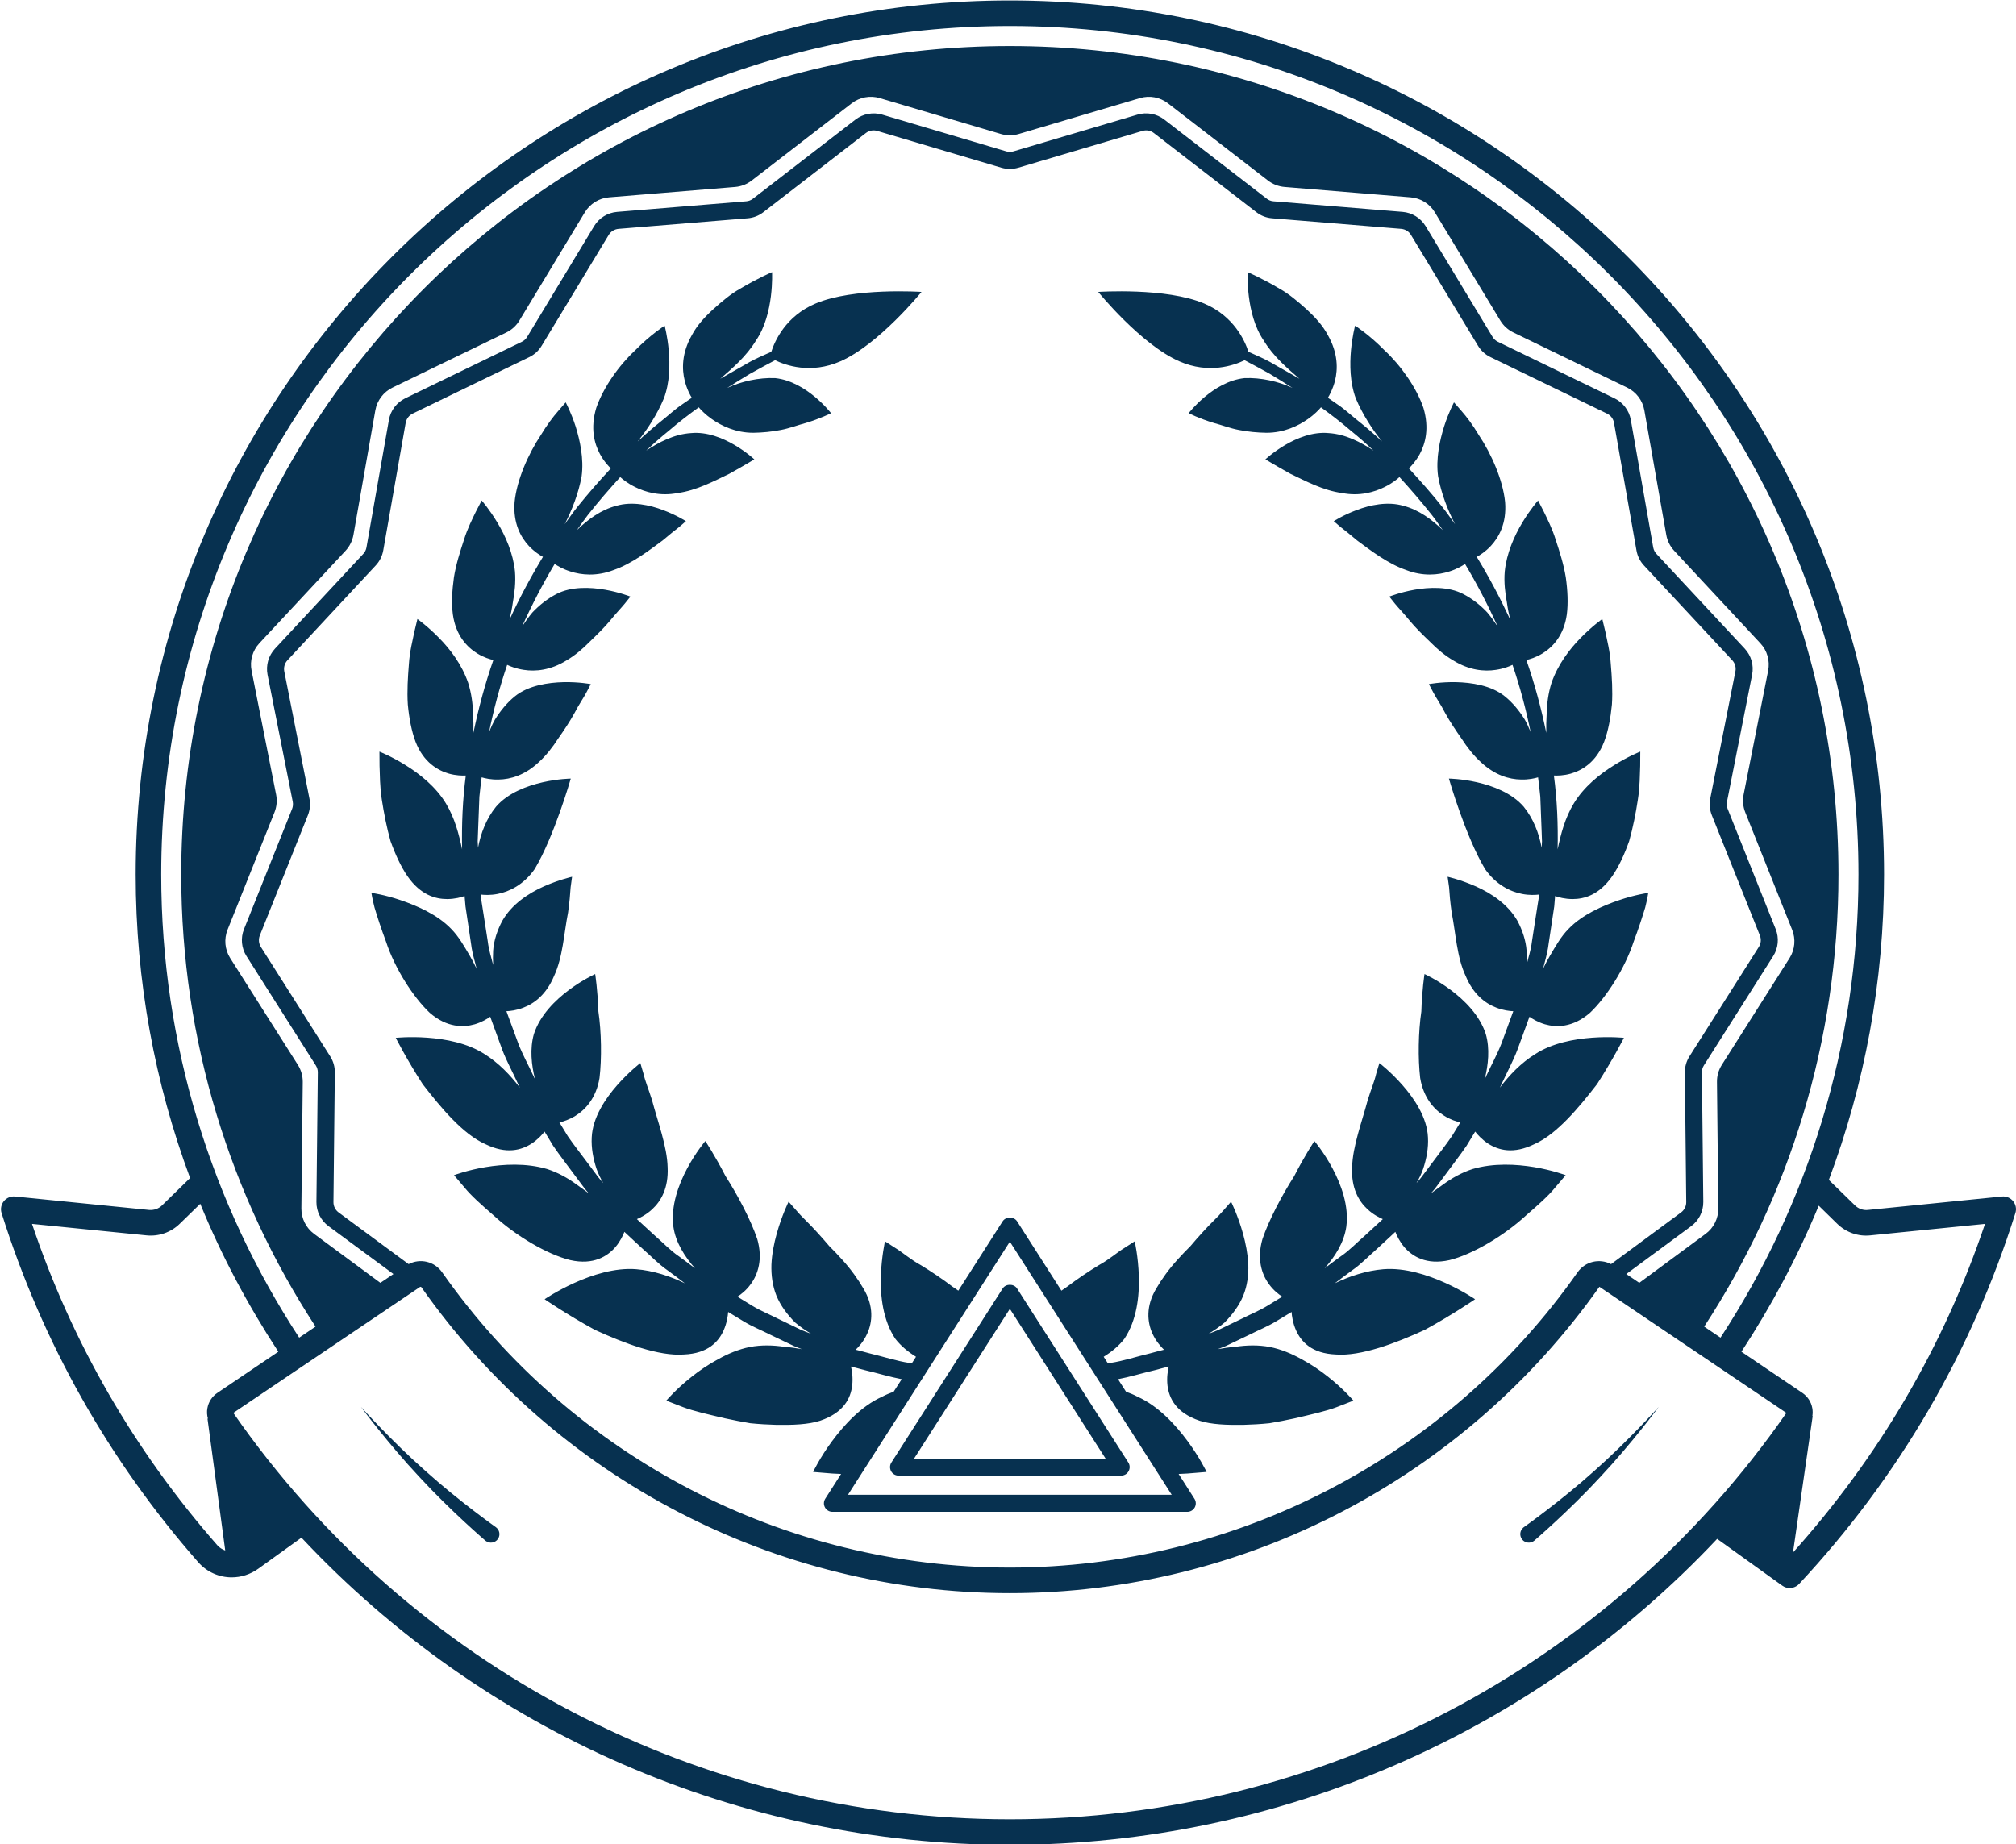 <?xml version="1.0" encoding="UTF-8" standalone="no"?><svg xmlns="http://www.w3.org/2000/svg" xmlns:xlink="http://www.w3.org/1999/xlink" fill="#000000" height="161.3" preserveAspectRatio="xMidYMid meet" version="1" viewBox="40.8 48.3 176.3 161.3" width="176.3" zoomAndPan="magnify"><g id="change1_1"><path d="M 197.598 184.086 L 199.324 172.129 L 199.289 172.172 C 199.328 171.938 199.332 171.695 199.285 171.449 C 199.184 170.902 198.875 170.434 198.414 170.121 L 193.086 166.523 C 195.715 162.504 198 158.242 199.848 153.75 L 201.461 155.328 C 202.234 156.086 203.301 156.465 204.371 156.348 L 214.391 155.344 C 210.789 166.023 205.141 175.672 197.598 184.086 Z M 129.113 207.418 C 102.031 207.418 76.66 194.137 61.203 171.875 L 77.555 160.844 L 77.641 160.867 C 89.414 177.633 108.656 187.641 129.113 187.641 C 149.57 187.641 168.812 177.633 180.668 160.844 L 197.02 171.875 C 181.562 194.137 156.191 207.418 129.113 207.418 Z M 58.988 172.402 L 58.941 172.348 L 60.496 183.906 C 60.238 183.816 60 183.668 59.812 183.457 C 52.551 175.18 47.098 165.73 43.598 155.344 L 53.613 156.348 C 54.684 156.457 55.75 156.086 56.523 155.328 L 58.312 153.586 C 60.172 158.137 62.48 162.457 65.141 166.523 L 59.812 170.121 C 59.352 170.43 59.039 170.902 58.938 171.449 C 58.875 171.773 58.902 172.098 58.988 172.402 Z M 188.699 155.539 C 189.367 155.047 189.762 154.254 189.754 153.426 L 189.633 142.094 C 189.629 141.879 189.688 141.672 189.801 141.488 L 195.867 131.922 C 196.312 131.219 196.395 130.34 196.086 129.57 L 191.883 119.047 C 191.805 118.848 191.781 118.633 191.824 118.422 L 194.023 107.309 C 194.188 106.492 193.945 105.641 193.379 105.035 L 185.656 96.742 C 185.512 96.586 185.414 96.395 185.375 96.184 L 183.414 85.02 C 183.27 84.203 182.734 83.5 181.988 83.137 L 171.793 78.195 C 171.602 78.102 171.441 77.957 171.328 77.773 L 165.469 68.074 C 165.035 67.363 164.285 66.898 163.461 66.832 L 152.164 65.906 C 151.953 65.891 151.75 65.812 151.582 65.68 L 142.613 58.754 C 141.953 58.246 141.086 58.086 140.289 58.32 L 129.426 61.539 C 129.219 61.602 129.004 61.602 128.801 61.539 L 117.934 58.32 C 117.141 58.09 116.27 58.25 115.613 58.758 L 106.645 65.68 C 106.473 65.812 106.27 65.891 106.059 65.906 L 94.766 66.832 C 93.938 66.898 93.188 67.363 92.758 68.074 L 86.895 77.773 C 86.785 77.957 86.625 78.102 86.43 78.195 L 76.234 83.137 C 75.488 83.5 74.957 84.203 74.812 85.023 L 72.848 96.184 C 72.812 96.395 72.715 96.586 72.57 96.742 L 64.848 105.035 C 64.281 105.645 64.039 106.492 64.199 107.309 L 66.402 118.422 C 66.441 118.633 66.422 118.848 66.344 119.047 L 62.137 129.57 C 61.828 130.34 61.91 131.219 62.355 131.922 L 68.422 141.488 C 68.535 141.672 68.598 141.879 68.594 142.094 L 68.473 153.426 C 68.465 154.254 68.855 155.043 69.527 155.539 L 75.207 159.73 L 74.066 160.5 L 68.266 156.215 C 67.562 155.695 67.148 154.867 67.156 153.988 L 67.277 142.93 C 67.281 142.402 67.133 141.883 66.852 141.438 L 60.93 132.098 C 60.461 131.355 60.375 130.434 60.699 129.617 L 64.805 119.348 C 65 118.859 65.051 118.32 64.949 117.805 L 62.801 106.953 C 62.629 106.094 62.883 105.203 63.48 104.562 L 71.02 96.469 C 71.379 96.082 71.617 95.598 71.711 95.078 L 73.625 84.188 C 73.777 83.324 74.336 82.586 75.125 82.199 L 85.078 77.379 C 85.555 77.148 85.953 76.785 86.223 76.332 L 91.945 66.867 C 92.402 66.117 93.188 65.629 94.062 65.559 L 105.086 64.652 C 105.609 64.609 106.113 64.414 106.531 64.094 L 115.285 57.336 C 115.98 56.801 116.891 56.629 117.73 56.879 L 128.336 60.02 C 128.844 60.168 129.383 60.168 129.887 60.02 L 140.492 56.879 C 141.336 56.629 142.242 56.801 142.938 57.336 L 151.691 64.094 C 152.109 64.414 152.613 64.609 153.141 64.652 L 164.16 65.559 C 165.035 65.629 165.824 66.117 166.277 66.867 L 172 76.332 C 172.273 76.785 172.672 77.148 173.145 77.379 L 183.098 82.199 C 183.891 82.586 184.445 83.324 184.598 84.188 L 186.516 95.078 C 186.605 95.598 186.848 96.082 187.207 96.469 L 194.742 104.562 C 195.344 105.203 195.594 106.094 195.426 106.953 L 193.277 117.805 C 193.176 118.32 193.227 118.859 193.422 119.348 L 197.523 129.617 C 197.852 130.434 197.766 131.355 197.297 132.098 L 191.371 141.438 C 191.09 141.883 190.941 142.402 190.949 142.93 L 191.066 153.988 C 191.074 154.867 190.664 155.695 189.957 156.215 L 184.156 160.5 L 183.02 159.73 Z M 69.68 140.691 L 63.613 131.121 C 63.422 130.824 63.391 130.449 63.52 130.121 L 67.727 119.598 C 67.91 119.133 67.961 118.625 67.859 118.133 L 65.66 107.02 C 65.594 106.672 65.695 106.309 65.938 106.051 L 73.656 97.758 C 74 97.391 74.227 96.934 74.316 96.441 L 76.277 85.281 C 76.34 84.934 76.566 84.633 76.883 84.477 L 87.082 79.535 C 87.535 79.316 87.91 78.973 88.168 78.543 L 94.031 68.848 C 94.215 68.543 94.535 68.348 94.887 68.316 L 106.18 67.391 C 106.68 67.352 107.156 67.168 107.555 66.859 L 116.523 59.934 C 116.805 59.719 117.172 59.648 117.512 59.75 L 128.375 62.969 C 128.855 63.109 129.367 63.109 129.848 62.969 L 140.715 59.75 C 141.051 59.648 141.422 59.719 141.703 59.934 L 150.672 66.859 C 151.07 67.168 151.543 67.352 152.047 67.391 L 163.34 68.316 C 163.691 68.348 164.012 68.543 164.191 68.848 L 170.055 78.543 C 170.312 78.973 170.691 79.316 171.145 79.535 L 181.34 84.477 C 181.656 84.633 181.887 84.934 181.945 85.281 L 183.91 96.441 C 183.996 96.938 184.223 97.391 184.566 97.758 L 192.289 106.051 C 192.527 106.309 192.633 106.672 192.562 107.02 L 190.363 118.133 C 190.266 118.629 190.312 119.133 190.5 119.602 L 194.703 130.121 C 194.836 130.449 194.801 130.824 194.609 131.121 L 188.543 140.691 C 188.273 141.117 188.137 141.605 188.141 142.109 L 188.262 153.441 C 188.266 153.793 188.098 154.129 187.812 154.34 L 181.688 158.863 C 180.68 158.34 179.434 158.617 178.754 159.582 C 167.398 175.754 148.844 185.402 129.113 185.402 C 109.383 185.402 90.824 175.754 79.469 159.582 C 78.793 158.617 77.547 158.336 76.535 158.863 L 70.41 154.34 C 70.125 154.129 69.957 153.793 69.961 153.441 L 70.082 142.109 C 70.09 141.605 69.949 141.117 69.68 140.691 Z M 54.898 124.789 C 54.898 83.867 88.191 50.574 129.113 50.574 C 170.035 50.574 203.324 83.867 203.324 124.789 C 203.324 139.723 198.883 153.637 191.258 165.293 L 189.832 164.328 C 197.254 152.957 201.574 139.379 201.574 124.789 C 201.574 84.766 169.133 52.324 129.113 52.324 C 89.094 52.324 56.648 84.766 56.648 124.789 C 56.648 139.379 60.973 152.957 68.395 164.328 L 66.965 165.293 C 59.344 153.637 54.898 139.723 54.898 124.789 Z M 216.848 153.355 C 216.613 153.066 216.242 152.91 215.871 152.949 L 204.148 154.125 C 203.734 154.168 203.324 154.023 203.023 153.73 L 200.734 151.496 C 203.848 143.18 205.562 134.18 205.562 124.789 C 205.562 82.633 171.266 48.34 129.113 48.34 C 86.957 48.34 52.664 82.633 52.664 124.789 C 52.664 134.117 54.348 143.059 57.422 151.332 L 54.965 153.73 C 54.664 154.023 54.254 154.16 53.836 154.125 L 42.117 152.949 C 41.746 152.91 41.375 153.066 41.137 153.355 C 40.902 153.648 40.824 154.039 40.938 154.398 C 44.504 165.719 50.289 175.992 58.133 184.93 C 58.902 185.805 59.973 186.258 61.062 186.258 C 61.867 186.258 62.684 186.008 63.391 185.5 L 67.164 182.785 C 83.094 199.789 105.469 209.652 129.113 209.652 C 152.711 209.652 175.043 199.828 190.965 182.891 L 196.656 186.98 C 196.855 187.125 197.082 187.191 197.309 187.191 C 197.609 187.191 197.906 187.07 198.129 186.84 C 206.852 177.484 213.215 166.566 217.047 154.398 C 217.16 154.039 217.086 153.648 216.848 153.355 Z M 84.16 181.867 C 84.496 182.105 84.578 182.57 84.34 182.906 C 84.102 183.242 83.637 183.324 83.301 183.086 C 83.281 183.074 83.262 183.059 83.246 183.047 L 83.238 183.039 C 83.238 183.039 80.18 180.418 77.473 177.473 C 74.73 174.555 72.367 171.348 72.367 171.348 C 72.367 171.348 75.023 174.32 77.996 176.941 C 80.938 179.594 84.16 181.867 84.16 181.867 Z M 180.23 176.941 C 183.199 174.32 185.855 171.348 185.855 171.348 C 185.855 171.348 183.492 174.555 180.75 177.473 C 178.043 180.418 174.984 183.039 174.984 183.039 L 174.98 183.043 C 174.668 183.312 174.195 183.273 173.93 182.965 C 173.66 182.648 173.695 182.18 174.008 181.91 C 174.027 181.898 174.047 181.883 174.062 181.867 C 174.062 181.867 177.285 179.594 180.23 176.941 Z M 129.113 156.898 L 143.266 179.035 L 114.957 179.035 Z M 74.559 130.66 C 75.316 132.984 76.938 135.52 78.379 136.879 C 79.898 138.199 81.344 138.164 82.316 137.887 C 82.938 137.703 83.406 137.414 83.672 137.227 C 84.016 138.203 84.391 139.172 84.734 140.141 C 85.117 141.141 85.637 142.078 86.078 143.043 L 86.262 143.426 C 85.445 142.348 84.41 141.262 83.172 140.492 C 80.207 138.562 75.41 139.07 75.41 139.07 C 75.41 139.07 76.375 140.977 77.766 143.121 C 79.359 145.188 81.289 147.5 83.234 148.363 C 85.086 149.277 86.398 148.891 87.277 148.328 C 87.836 147.965 88.215 147.535 88.422 147.27 C 88.672 147.684 88.926 148.105 89.176 148.516 C 89.758 149.371 90.398 150.18 91 151.004 C 91.305 151.41 91.609 151.82 91.914 152.227 C 92.031 152.383 92.164 152.527 92.297 152.676 C 91.953 152.422 91.598 152.164 91.238 151.91 C 90.465 151.34 89.59 150.848 88.637 150.543 C 86.816 150.008 84.836 150.117 83.254 150.379 C 81.664 150.645 80.504 151.082 80.504 151.082 C 80.504 151.082 80.863 151.5 81.441 152.184 C 81.996 152.871 82.93 153.703 83.945 154.582 C 85.914 156.402 88.684 158.027 90.676 158.512 C 92.707 158.969 93.93 158.164 94.605 157.387 C 95.039 156.879 95.281 156.355 95.402 156.039 C 95.941 156.555 96.5 157.051 97.035 157.555 C 97.762 158.184 98.41 158.883 99.184 159.41 C 99.699 159.781 100.195 160.164 100.691 160.539 C 99.426 159.926 97.934 159.43 96.445 159.309 C 92.691 159.004 88.426 161.934 88.426 161.934 C 88.426 161.934 90.375 163.273 92.816 164.609 C 95.395 165.793 98.434 166.934 100.602 166.766 C 102.727 166.68 103.641 165.637 104.082 164.656 C 104.367 164.012 104.449 163.398 104.477 163.047 C 104.938 163.328 105.406 163.613 105.859 163.887 C 106.59 164.324 107.367 164.637 108.094 165.004 C 108.832 165.355 109.551 165.703 110.258 166.039 C 110.477 166.133 110.699 166.215 110.922 166.297 C 110.426 166.207 109.91 166.133 109.383 166.094 C 108.406 165.945 107.383 165.918 106.379 166.109 C 105.406 166.301 104.461 166.699 103.586 167.188 C 102.727 167.648 101.941 168.191 101.27 168.727 C 99.922 169.789 99.066 170.801 99.066 170.801 C 99.066 170.801 99.629 171.02 100.547 171.375 C 101.457 171.719 102.797 172.02 104.215 172.352 C 104.93 172.508 105.672 172.652 106.414 172.777 C 107.18 172.855 107.945 172.898 108.68 172.918 C 110.156 172.941 111.492 172.891 112.52 172.559 C 114.609 171.855 115.188 170.574 115.324 169.492 C 115.41 168.785 115.301 168.164 115.219 167.82 C 115.625 167.926 116.027 168.023 116.418 168.133 C 117.566 168.402 118.633 168.734 119.656 168.926 L 118.949 170.023 C 118.605 170.145 118.27 170.285 117.938 170.461 C 116.129 171.27 114.621 172.918 113.559 174.355 C 112.496 175.797 111.906 177.039 111.906 177.039 C 111.906 177.039 112.547 177.094 113.578 177.176 C 113.816 177.184 114.078 177.195 114.355 177.215 L 112.969 179.383 C 112.824 179.609 112.812 179.902 112.945 180.141 C 113.074 180.379 113.324 180.527 113.598 180.527 L 144.629 180.527 C 144.898 180.527 145.148 180.379 145.281 180.141 C 145.41 179.902 145.402 179.609 145.254 179.383 L 143.871 177.215 C 144.145 177.195 144.406 177.184 144.645 177.176 C 145.68 177.094 146.316 177.039 146.316 177.039 C 146.316 177.039 145.73 175.797 144.664 174.355 C 143.605 172.918 142.098 171.27 140.285 170.461 C 139.957 170.285 139.617 170.145 139.273 170.023 L 138.57 168.926 C 139.594 168.734 140.656 168.402 141.809 168.133 C 142.195 168.023 142.602 167.926 143.008 167.82 C 142.922 168.164 142.816 168.785 142.898 169.492 C 143.039 170.574 143.617 171.855 145.703 172.559 C 146.73 172.891 148.066 172.941 149.543 172.918 C 150.277 172.898 151.047 172.855 151.812 172.777 C 152.555 172.652 153.297 172.508 154.012 172.352 C 155.43 172.02 156.77 171.719 157.68 171.375 C 158.594 171.02 159.16 170.801 159.16 170.801 C 159.16 170.801 158.301 169.789 156.957 168.727 C 156.285 168.191 155.5 167.648 154.641 167.188 C 153.766 166.699 152.82 166.301 151.848 166.109 C 150.84 165.918 149.816 165.945 148.84 166.094 C 148.312 166.133 147.801 166.207 147.305 166.297 C 147.523 166.215 147.746 166.133 147.969 166.039 C 148.672 165.703 149.395 165.355 150.129 165.004 C 150.855 164.637 151.637 164.324 152.363 163.887 C 152.816 163.613 153.285 163.328 153.75 163.047 C 153.773 163.398 153.855 164.012 154.141 164.656 C 154.586 165.637 155.496 166.68 157.625 166.766 C 159.793 166.934 162.828 165.793 165.406 164.609 C 167.848 163.273 169.797 161.934 169.797 161.934 C 169.797 161.934 165.535 159.004 161.777 159.309 C 160.289 159.43 158.801 159.926 157.531 160.539 C 158.027 160.164 158.527 159.781 159.039 159.41 C 159.812 158.883 160.465 158.184 161.188 157.555 C 161.723 157.051 162.281 156.555 162.824 156.039 C 162.945 156.355 163.188 156.879 163.617 157.387 C 164.297 158.164 165.52 158.969 167.551 158.512 C 169.539 158.027 172.309 156.402 174.277 154.582 C 175.297 153.703 176.227 152.871 176.781 152.184 C 177.363 151.5 177.719 151.082 177.719 151.082 C 177.719 151.082 176.559 150.645 174.973 150.379 C 173.391 150.117 171.406 150.008 169.586 150.543 C 168.633 150.848 167.762 151.34 166.984 151.91 C 166.629 152.164 166.27 152.422 165.93 152.676 C 166.062 152.527 166.191 152.383 166.312 152.227 C 166.613 151.82 166.918 151.41 167.223 151.004 C 167.824 150.18 168.465 149.371 169.047 148.516 C 169.297 148.105 169.551 147.684 169.805 147.27 C 170.008 147.535 170.391 147.965 170.945 148.328 C 171.828 148.891 173.141 149.277 174.992 148.363 C 176.938 147.5 178.863 145.188 180.461 143.121 C 181.848 140.977 182.812 139.07 182.812 139.07 C 182.812 139.07 178.016 138.562 175.055 140.492 C 173.812 141.262 172.777 142.348 171.965 143.426 L 172.148 143.043 C 172.59 142.078 173.105 141.141 173.488 140.141 C 173.836 139.172 174.207 138.203 174.551 137.227 C 174.816 137.414 175.285 137.703 175.906 137.887 C 176.883 138.164 178.324 138.199 179.848 136.879 C 181.285 135.52 182.906 132.984 183.664 130.66 C 184.098 129.508 184.441 128.441 184.676 127.664 C 184.871 126.883 184.941 126.391 184.941 126.391 C 184.941 126.391 183.805 126.547 182.395 127.027 C 180.973 127.512 179.18 128.281 177.973 129.539 C 177.289 130.234 176.832 131.066 176.344 131.891 C 176.117 132.27 175.922 132.652 175.742 133.027 L 175.898 132.422 C 176.039 131.898 176.168 131.371 176.23 130.824 L 176.719 127.574 C 176.746 127.273 176.77 126.969 176.793 126.668 C 177.086 126.773 177.633 126.93 178.316 126.934 C 179.355 126.934 180.645 126.57 181.773 124.953 C 182.352 124.129 182.852 123.043 183.27 121.867 C 183.602 120.691 183.852 119.426 184.027 118.262 C 184.215 117.102 184.199 116.047 184.234 115.277 C 184.238 114.508 184.242 114.039 184.242 114.039 C 184.242 114.039 183.199 114.445 181.961 115.223 C 180.699 116 179.309 117.117 178.43 118.57 C 177.66 119.828 177.289 121.27 177.016 122.582 C 177.059 120.422 176.973 118.254 176.688 116.129 C 177.004 116.145 177.539 116.137 178.16 115.965 C 179.129 115.688 180.383 114.984 181.082 113.176 C 181.434 112.254 181.645 111.117 181.762 109.922 C 181.84 108.734 181.758 107.508 181.664 106.387 C 181.598 105.262 181.336 104.297 181.195 103.582 C 181.023 102.875 180.922 102.441 180.922 102.441 C 180.922 102.441 180.039 103.059 179.055 104.066 C 178.047 105.082 177.035 106.43 176.484 108.012 C 176.195 108.922 176.074 109.867 176.055 110.777 C 176.02 111.336 176.012 111.875 176.023 112.398 C 175.574 110.215 175 108.082 174.281 106.027 C 174.574 105.961 175.105 105.809 175.688 105.453 C 176.543 104.926 177.559 103.922 177.82 102.031 C 177.945 101.066 177.891 99.941 177.73 98.797 C 177.547 97.664 177.188 96.551 176.855 95.535 C 176.539 94.512 176.105 93.672 175.809 93.055 C 175.492 92.445 175.305 92.074 175.305 92.074 C 175.305 92.074 174.621 92.848 173.926 94.008 C 173.223 95.18 172.551 96.684 172.391 98.289 C 172.312 99.227 172.422 100.152 172.586 101.039 C 172.656 101.555 172.758 102.039 172.875 102.508 C 171.98 100.582 171.004 98.742 169.941 97.004 C 170.199 96.867 170.684 96.57 171.168 96.055 C 171.859 95.312 172.57 94.098 172.422 92.215 C 172.234 90.301 171.234 88.012 170.117 86.34 C 169.598 85.469 169.059 84.758 168.633 84.273 C 168.211 83.785 167.953 83.492 167.953 83.492 C 167.953 83.492 167.484 84.359 167.09 85.594 C 166.707 86.816 166.355 88.418 166.562 89.953 C 166.832 91.453 167.414 92.93 168.043 94.145 C 167.676 93.637 167.316 93.121 166.934 92.641 C 165.977 91.449 164.996 90.332 164.004 89.266 C 164.203 89.082 164.609 88.656 164.965 88.004 C 165.445 87.102 165.812 85.766 165.281 83.98 C 164.676 82.191 163.277 80.238 161.883 78.945 C 160.547 77.578 159.305 76.785 159.305 76.785 C 159.305 76.785 158.328 80.383 159.367 83.145 C 159.953 84.539 160.812 85.867 161.664 86.91 C 160.988 86.289 160.309 85.695 159.617 85.148 C 158.98 84.645 158.402 84.094 157.754 83.66 C 157.473 83.465 157.203 83.281 156.926 83.09 C 157.066 82.859 157.359 82.336 157.551 81.586 C 157.797 80.59 157.824 79.199 156.926 77.617 C 156.477 76.766 155.789 76.02 155.043 75.336 C 154.289 74.66 153.504 73.996 152.719 73.562 C 151.172 72.637 149.91 72.102 149.91 72.102 C 149.91 72.102 149.715 75.75 151.297 78.059 C 152.148 79.473 153.395 80.52 154.438 81.43 C 154.312 81.355 154.184 81.281 154.062 81.211 C 153.449 80.863 152.859 80.527 152.285 80.203 C 151.723 79.859 151.145 79.59 150.582 79.34 C 150.371 79.246 150.18 79.16 149.977 79.07 C 149.668 78.113 148.711 75.953 146.117 74.852 C 142.77 73.426 136.84 73.832 136.84 73.832 C 136.84 73.832 140.566 78.434 143.941 79.906 C 146.523 81.035 148.723 80.254 149.641 79.805 C 150.352 80.176 151.078 80.57 151.844 80.996 C 152.484 81.383 153.152 81.793 153.828 82.227 C 152.621 81.668 151.066 81.305 149.617 81.371 C 146.859 81.672 144.75 84.438 144.75 84.438 C 144.75 84.438 145.66 84.906 146.973 85.301 C 147.645 85.473 148.352 85.758 149.141 85.906 C 149.926 86.062 150.762 86.141 151.555 86.152 C 153.074 86.152 154.32 85.555 155.164 84.961 C 155.746 84.559 156.133 84.145 156.32 83.926 C 157.188 84.555 158.062 85.223 158.934 85.973 C 159.605 86.512 160.266 87.094 160.918 87.711 C 159.816 86.98 158.465 86.27 156.996 86.18 C 154.188 85.91 151.461 88.477 151.461 88.477 C 151.461 88.477 152.387 89.039 153.637 89.734 C 154.945 90.359 156.52 91.207 158.176 91.422 C 159.688 91.723 160.996 91.344 161.914 90.883 C 162.543 90.57 162.969 90.223 163.184 90.027 C 164.145 91.078 165.094 92.176 166.02 93.348 C 166.352 93.77 166.656 94.219 166.973 94.66 C 166.047 93.766 164.887 92.887 163.531 92.539 C 162.148 92.133 160.609 92.465 159.422 92.918 C 158.246 93.359 157.438 93.883 157.438 93.883 C 157.438 93.883 157.656 94.07 158.016 94.379 C 158.395 94.664 158.902 95.086 159.477 95.566 C 160.695 96.469 162.172 97.605 163.766 98.156 C 165.238 98.727 166.566 98.598 167.547 98.281 C 168.211 98.074 168.676 97.789 168.918 97.625 C 169.953 99.355 170.906 101.184 171.77 103.094 C 171.496 102.68 171.199 102.266 170.863 101.867 C 170.266 101.227 169.547 100.664 168.773 100.262 C 167.469 99.574 165.773 99.656 164.508 99.879 C 163.227 100.105 162.297 100.48 162.297 100.48 C 162.297 100.48 162.484 100.719 162.793 101.102 C 163.105 101.484 163.598 101.988 164.086 102.594 C 164.582 103.195 165.223 103.824 165.863 104.438 C 166.48 105.066 167.172 105.645 167.906 106.074 C 169.289 106.926 170.598 107.047 171.617 106.887 C 172.285 106.789 172.801 106.582 173.07 106.449 C 173.719 108.348 174.242 110.312 174.652 112.316 C 174.504 111.953 174.34 111.586 174.137 111.227 C 173.664 110.469 173.09 109.758 172.402 109.207 C 171.227 108.242 169.457 107.992 168.137 107.961 C 166.785 107.934 165.758 108.133 165.758 108.133 C 165.758 108.133 165.906 108.41 166.145 108.867 C 166.383 109.324 166.809 109.93 167.176 110.652 C 167.566 111.367 168.082 112.141 168.609 112.895 C 169.102 113.66 169.676 114.391 170.312 114.969 C 171.531 116.105 172.777 116.465 173.816 116.48 C 174.473 116.5 175.004 116.379 175.305 116.289 C 175.375 116.855 175.445 117.418 175.5 117.984 C 175.539 119.031 175.582 120.078 175.621 121.129 L 175.648 121.883 L 175.617 122.445 C 175.395 121.195 174.879 119.875 174.051 118.859 C 173.012 117.648 171.312 117.023 169.965 116.719 C 168.598 116.41 167.508 116.398 167.508 116.398 C 167.508 116.398 168.953 121.445 170.668 124.309 C 171.641 125.699 172.906 126.293 173.902 126.484 C 174.531 126.609 175.074 126.578 175.395 126.539 L 175.387 126.688 L 175.262 127.461 L 174.781 130.562 C 174.723 131.078 174.598 131.59 174.453 132.098 L 174.301 132.695 C 174.32 132.289 174.324 131.875 174.301 131.457 C 174.242 130.562 173.926 129.637 173.504 128.844 C 172.684 127.395 171.211 126.426 169.867 125.828 C 168.512 125.23 167.395 124.984 167.395 124.984 C 167.395 124.984 167.441 125.332 167.523 125.895 C 167.559 126.453 167.621 127.23 167.75 128.113 C 168.105 129.898 168.199 132.027 168.977 133.668 C 169.637 135.254 170.672 136.055 171.652 136.43 C 172.258 136.668 172.809 136.73 173.137 136.742 C 172.801 137.691 172.438 138.629 172.102 139.566 C 171.727 140.535 171.219 141.441 170.789 142.371 L 170.637 142.695 C 170.953 141.434 171.102 140.023 170.734 138.742 C 169.66 135.422 165.375 133.492 165.375 133.492 C 165.375 133.492 165.152 134.887 165.098 136.762 C 164.832 138.543 164.797 140.895 164.996 142.586 C 165.281 144.305 166.211 145.34 167.098 145.887 C 167.645 146.234 168.18 146.395 168.508 146.465 C 168.262 146.863 168.016 147.27 167.773 147.664 C 167.207 148.492 166.582 149.27 166 150.066 C 165.703 150.461 165.406 150.855 165.113 151.246 C 164.977 151.43 164.824 151.602 164.672 151.77 C 164.895 151.387 165.102 150.977 165.254 150.535 C 165.551 149.641 165.73 148.691 165.676 147.77 C 165.602 146.051 164.492 144.391 163.445 143.203 C 162.406 142.02 161.43 141.277 161.43 141.277 C 161.43 141.277 161.32 141.637 161.145 142.227 C 161.012 142.84 160.688 143.605 160.406 144.523 C 159.91 146.402 159.086 148.566 159.043 150.402 C 158.961 152.195 159.602 153.34 160.398 154.07 C 160.891 154.527 161.41 154.789 161.73 154.926 C 161.203 155.426 160.66 155.898 160.141 156.387 C 159.438 156.992 158.809 157.672 158.055 158.18 C 157.574 158.523 157.109 158.875 156.648 159.227 C 157.539 158.207 158.336 156.98 158.535 155.598 C 159.027 151.945 155.746 148.098 155.746 148.098 C 155.746 148.098 154.898 149.363 153.98 151.164 C 152.93 152.801 151.762 155.008 151.203 156.672 C 150.695 158.418 151.141 159.758 151.773 160.617 C 152.172 161.168 152.645 161.523 152.934 161.711 C 152.488 161.98 152.039 162.258 151.605 162.523 C 150.902 162.949 150.148 163.25 149.449 163.609 C 148.738 163.953 148.039 164.289 147.359 164.617 C 147.074 164.738 146.789 164.844 146.504 164.949 C 146.977 164.66 147.449 164.344 147.891 163.969 C 148.574 163.277 149.168 162.488 149.527 161.609 C 149.875 160.754 149.992 159.816 149.965 158.902 C 149.918 157.953 149.73 157.02 149.504 156.207 C 149.051 154.578 148.457 153.402 148.457 153.402 C 148.457 153.402 148.188 153.711 147.754 154.203 C 147.324 154.719 146.656 155.301 145.969 156.074 C 145.621 156.453 145.258 156.863 144.898 157.293 C 144.516 157.676 144.129 158.07 143.762 158.484 C 143.023 159.293 142.371 160.207 141.918 160.992 C 140.984 162.539 141.129 163.945 141.582 164.938 C 141.891 165.621 142.34 166.105 142.59 166.348 C 142.188 166.453 141.789 166.551 141.402 166.66 C 140.156 166.957 139.008 167.34 137.91 167.504 C 137.832 167.516 137.762 167.527 137.684 167.539 L 137.316 166.965 C 138.012 166.535 138.645 166.016 139.125 165.395 C 140.219 163.77 140.445 161.637 140.391 159.914 C 140.336 158.191 140.031 156.867 140.031 156.867 C 140.031 156.867 139.684 157.094 139.117 157.457 C 138.543 157.797 137.797 158.465 136.891 158.957 C 135.996 159.5 135.016 160.156 134.086 160.863 C 133.926 160.965 133.777 161.074 133.621 161.184 L 129.742 155.113 C 129.465 154.688 128.762 154.688 128.484 155.113 L 124.605 161.184 C 124.449 161.074 124.301 160.965 124.137 160.863 C 123.211 160.156 122.227 159.5 121.336 158.957 C 120.43 158.465 119.68 157.797 119.109 157.457 C 118.543 157.094 118.195 156.867 118.195 156.867 C 118.195 156.867 117.891 158.191 117.832 159.914 C 117.777 161.637 118.008 163.77 119.098 165.395 C 119.578 166.016 120.211 166.535 120.906 166.965 L 120.539 167.539 C 120.465 167.527 120.395 167.516 120.316 167.504 C 119.215 167.34 118.07 166.957 116.82 166.66 C 116.438 166.551 116.035 166.453 115.633 166.348 C 115.887 166.105 116.336 165.621 116.641 164.938 C 117.098 163.945 117.238 162.539 116.305 160.992 C 115.852 160.207 115.199 159.293 114.461 158.484 C 114.098 158.07 113.711 157.676 113.328 157.293 C 112.965 156.863 112.605 156.453 112.254 156.074 C 111.566 155.301 110.898 154.719 110.473 154.203 C 110.035 153.711 109.766 153.402 109.766 153.402 C 109.766 153.402 109.176 154.578 108.723 156.207 C 108.496 157.02 108.305 157.953 108.262 158.902 C 108.234 159.816 108.352 160.754 108.695 161.609 C 109.055 162.488 109.648 163.277 110.336 163.969 C 110.773 164.344 111.246 164.66 111.723 164.949 C 111.438 164.844 111.148 164.738 110.863 164.617 C 110.184 164.289 109.488 163.953 108.777 163.609 C 108.074 163.25 107.32 162.949 106.617 162.523 C 106.184 162.258 105.734 161.98 105.289 161.711 C 105.582 161.523 106.055 161.168 106.449 160.617 C 107.086 159.758 107.527 158.418 107.023 156.672 C 106.465 155.008 105.297 152.801 104.246 151.164 C 103.324 149.363 102.48 148.098 102.48 148.098 C 102.48 148.098 99.199 151.945 99.688 155.598 C 99.887 156.98 100.684 158.207 101.574 159.227 C 101.113 158.875 100.648 158.523 100.168 158.18 C 99.418 157.672 98.789 156.992 98.086 156.387 C 97.566 155.898 97.02 155.426 96.496 154.926 C 96.812 154.789 97.336 154.527 97.828 154.07 C 98.621 153.34 99.266 152.195 99.184 150.402 C 99.141 148.566 98.316 146.402 97.82 144.523 C 97.535 143.605 97.211 142.84 97.078 142.227 C 96.902 141.637 96.797 141.277 96.797 141.277 C 96.797 141.277 95.82 142.02 94.777 143.203 C 93.73 144.391 92.625 146.051 92.547 147.77 C 92.496 148.691 92.672 149.641 92.969 150.535 C 93.125 150.977 93.328 151.383 93.555 151.77 C 93.402 151.602 93.246 151.43 93.109 151.246 C 92.816 150.855 92.523 150.461 92.227 150.066 C 91.641 149.27 91.016 148.492 90.449 147.664 C 90.207 147.27 89.961 146.863 89.719 146.465 C 90.043 146.395 90.578 146.234 91.129 145.887 C 92.016 145.34 92.945 144.305 93.227 142.586 C 93.43 140.895 93.395 138.543 93.129 136.762 C 93.07 134.887 92.848 133.492 92.848 133.492 C 92.848 133.492 88.562 135.422 87.488 138.742 C 87.125 140.023 87.27 141.434 87.59 142.695 L 87.434 142.371 C 87.004 141.441 86.496 140.535 86.125 139.566 C 85.789 138.629 85.426 137.691 85.086 136.742 C 85.414 136.73 85.969 136.668 86.574 136.43 C 87.555 136.055 88.59 135.254 89.25 133.668 C 90.023 132.027 90.121 129.898 90.477 128.113 C 90.602 127.23 90.668 126.453 90.703 125.895 C 90.781 125.332 90.828 124.984 90.828 124.984 C 90.828 124.984 89.711 125.23 88.355 125.828 C 87.016 126.426 85.539 127.395 84.723 128.844 C 84.301 129.637 83.98 130.562 83.926 131.457 C 83.902 131.875 83.906 132.289 83.926 132.695 L 83.77 132.098 C 83.629 131.59 83.504 131.078 83.445 130.562 L 82.961 127.461 L 82.84 126.688 L 82.832 126.539 C 83.148 126.578 83.691 126.609 84.32 126.484 C 85.316 126.293 86.586 125.699 87.559 124.309 C 89.27 121.445 90.715 116.398 90.715 116.398 C 90.715 116.398 89.629 116.41 88.262 116.719 C 86.914 117.023 85.211 117.648 84.176 118.859 C 83.344 119.875 82.832 121.195 82.605 122.445 L 82.574 121.883 L 82.602 121.129 C 82.645 120.078 82.684 119.031 82.723 117.984 C 82.777 117.418 82.848 116.855 82.922 116.289 C 83.219 116.379 83.754 116.5 84.406 116.48 C 85.445 116.465 86.695 116.105 87.91 114.969 C 88.551 114.391 89.121 113.66 89.613 112.895 C 90.145 112.141 90.656 111.367 91.047 110.652 C 91.414 109.93 91.844 109.324 92.078 108.867 C 92.32 108.41 92.465 108.133 92.465 108.133 C 92.465 108.133 91.438 107.934 90.09 107.961 C 88.766 107.992 86.996 108.242 85.82 109.207 C 85.137 109.758 84.562 110.469 84.09 111.227 C 83.887 111.586 83.719 111.953 83.574 112.316 C 83.98 110.312 84.508 108.348 85.152 106.449 C 85.426 106.582 85.938 106.789 86.605 106.887 C 87.629 107.047 88.934 106.926 90.32 106.074 C 91.055 105.645 91.746 105.066 92.359 104.438 C 93 103.824 93.641 103.195 94.141 102.594 C 94.629 101.988 95.117 101.484 95.43 101.102 C 95.742 100.719 95.93 100.48 95.93 100.48 C 95.93 100.48 95 100.105 93.719 99.879 C 92.449 99.656 90.754 99.574 89.449 100.262 C 88.676 100.664 87.961 101.227 87.359 101.867 C 87.023 102.266 86.727 102.68 86.457 103.094 C 87.32 101.184 88.273 99.355 89.305 97.625 C 89.547 97.789 90.016 98.074 90.68 98.281 C 91.656 98.598 92.984 98.727 94.461 98.156 C 96.051 97.605 97.527 96.469 98.75 95.566 C 99.324 95.086 99.832 94.664 100.211 94.379 C 100.566 94.07 100.785 93.883 100.785 93.883 C 100.785 93.883 99.977 93.359 98.801 92.918 C 97.613 92.465 96.078 92.133 94.695 92.539 C 93.336 92.887 92.176 93.766 91.254 94.66 C 91.566 94.219 91.875 93.77 92.203 93.348 C 93.129 92.176 94.078 91.078 95.039 90.027 C 95.258 90.223 95.68 90.57 96.309 90.883 C 97.227 91.344 98.539 91.723 100.051 91.422 C 101.707 91.207 103.277 90.359 104.586 89.734 C 105.84 89.039 106.766 88.477 106.766 88.477 C 106.766 88.477 104.039 85.91 101.23 86.18 C 99.762 86.27 98.41 86.98 97.309 87.711 C 97.961 87.094 98.621 86.512 99.289 85.973 C 100.16 85.223 101.035 84.555 101.906 83.926 C 102.09 84.145 102.48 84.559 103.059 84.961 C 103.906 85.555 105.148 86.152 106.672 86.152 C 107.461 86.141 108.301 86.062 109.082 85.906 C 109.871 85.758 110.582 85.473 111.25 85.301 C 112.562 84.906 113.477 84.438 113.477 84.438 C 113.477 84.438 111.363 81.672 108.605 81.371 C 107.156 81.305 105.602 81.668 104.395 82.227 C 105.07 81.793 105.738 81.383 106.383 80.996 C 107.148 80.57 107.875 80.176 108.582 79.805 C 109.504 80.254 111.699 81.035 114.285 79.906 C 117.656 78.434 121.387 73.832 121.387 73.832 C 121.387 73.832 115.453 73.426 112.109 74.852 C 109.516 75.953 108.559 78.113 108.25 79.07 C 108.047 79.16 107.852 79.246 107.645 79.34 C 107.078 79.59 106.504 79.859 105.938 80.203 C 105.363 80.527 104.773 80.863 104.164 81.211 C 104.039 81.281 103.91 81.355 103.785 81.43 C 104.832 80.52 106.074 79.473 106.926 78.059 C 108.512 75.75 108.316 72.102 108.316 72.102 C 108.316 72.102 107.051 72.637 105.508 73.562 C 104.723 73.996 103.934 74.66 103.184 75.336 C 102.434 76.02 101.746 76.766 101.301 77.617 C 100.402 79.199 100.43 80.59 100.676 81.586 C 100.863 82.336 101.156 82.859 101.297 83.09 C 101.02 83.281 100.754 83.465 100.469 83.66 C 99.82 84.094 99.242 84.645 98.605 85.148 C 97.918 85.695 97.234 86.289 96.562 86.91 C 97.414 85.867 98.27 84.539 98.855 83.145 C 99.898 80.383 98.922 76.785 98.922 76.785 C 98.922 76.785 97.68 77.578 96.34 78.945 C 94.945 80.238 93.551 82.191 92.941 83.98 C 92.41 85.766 92.777 87.102 93.262 88.004 C 93.613 88.656 94.023 89.082 94.219 89.266 C 93.227 90.332 92.25 91.449 91.289 92.641 C 90.906 93.121 90.547 93.637 90.184 94.145 C 90.809 92.93 91.395 91.453 91.664 89.953 C 91.871 88.418 91.516 86.816 91.137 85.594 C 90.738 84.359 90.27 83.492 90.27 83.492 C 90.27 83.492 90.016 83.785 89.594 84.273 C 89.168 84.758 88.629 85.469 88.105 86.34 C 86.988 88.012 85.988 90.301 85.801 92.215 C 85.656 94.098 86.363 95.312 87.055 96.055 C 87.543 96.57 88.027 96.867 88.281 97.004 C 87.223 98.742 86.242 100.582 85.352 102.508 C 85.465 102.039 85.57 101.555 85.641 101.039 C 85.805 100.152 85.91 99.227 85.836 98.289 C 85.676 96.684 85.004 95.18 84.297 94.008 C 83.605 92.848 82.922 92.074 82.922 92.074 C 82.922 92.074 82.73 92.445 82.414 93.055 C 82.117 93.672 81.684 94.512 81.367 95.535 C 81.035 96.551 80.676 97.664 80.496 98.797 C 80.336 99.941 80.277 101.066 80.402 102.031 C 80.664 103.922 81.684 104.926 82.539 105.453 C 83.117 105.809 83.648 105.961 83.945 106.027 C 83.227 108.082 82.652 110.215 82.199 112.398 C 82.211 111.875 82.207 111.336 82.172 110.777 C 82.152 109.867 82.027 108.922 81.738 108.012 C 81.191 106.43 80.18 105.082 79.168 104.066 C 78.184 103.059 77.305 102.441 77.305 102.441 C 77.305 102.441 77.199 102.875 77.031 103.582 C 76.891 104.297 76.629 105.262 76.559 106.387 C 76.469 107.508 76.387 108.734 76.465 109.922 C 76.578 111.117 76.793 112.254 77.141 113.176 C 77.84 114.984 79.098 115.688 80.062 115.965 C 80.684 116.137 81.223 116.145 81.535 116.129 C 81.254 118.254 81.168 120.422 81.211 122.582 C 80.938 121.27 80.562 119.828 79.797 118.57 C 78.918 117.117 77.523 116 76.266 115.223 C 75.023 114.445 73.984 114.039 73.984 114.039 C 73.984 114.039 73.984 114.508 73.992 115.277 C 74.027 116.047 74.008 117.102 74.195 118.262 C 74.375 119.426 74.621 120.691 74.953 121.867 C 75.375 123.043 75.875 124.129 76.449 124.953 C 77.578 126.57 78.871 126.934 79.906 126.934 C 80.594 126.93 81.137 126.773 81.43 126.668 C 81.457 126.969 81.477 127.273 81.508 127.574 L 81.992 130.824 C 82.055 131.371 82.184 131.898 82.328 132.422 L 82.48 133.027 C 82.301 132.652 82.105 132.27 81.883 131.891 C 81.395 131.066 80.938 130.234 80.254 129.539 C 79.047 128.281 77.25 127.512 75.828 127.027 C 74.418 126.547 73.281 126.391 73.281 126.391 C 73.281 126.391 73.352 126.883 73.551 127.664 C 73.781 128.441 74.125 129.508 74.559 130.66 Z M 129.113 162.773 L 137.484 175.871 L 120.738 175.871 Z M 118.727 176.973 C 118.855 177.211 119.109 177.359 119.379 177.359 L 138.844 177.359 C 139.117 177.359 139.367 177.211 139.496 176.973 C 139.629 176.734 139.617 176.441 139.473 176.215 L 129.742 160.992 C 129.465 160.562 128.762 160.562 128.484 160.992 L 118.754 176.215 C 118.605 176.441 118.598 176.734 118.727 176.973" fill="#073150"/></g></svg>